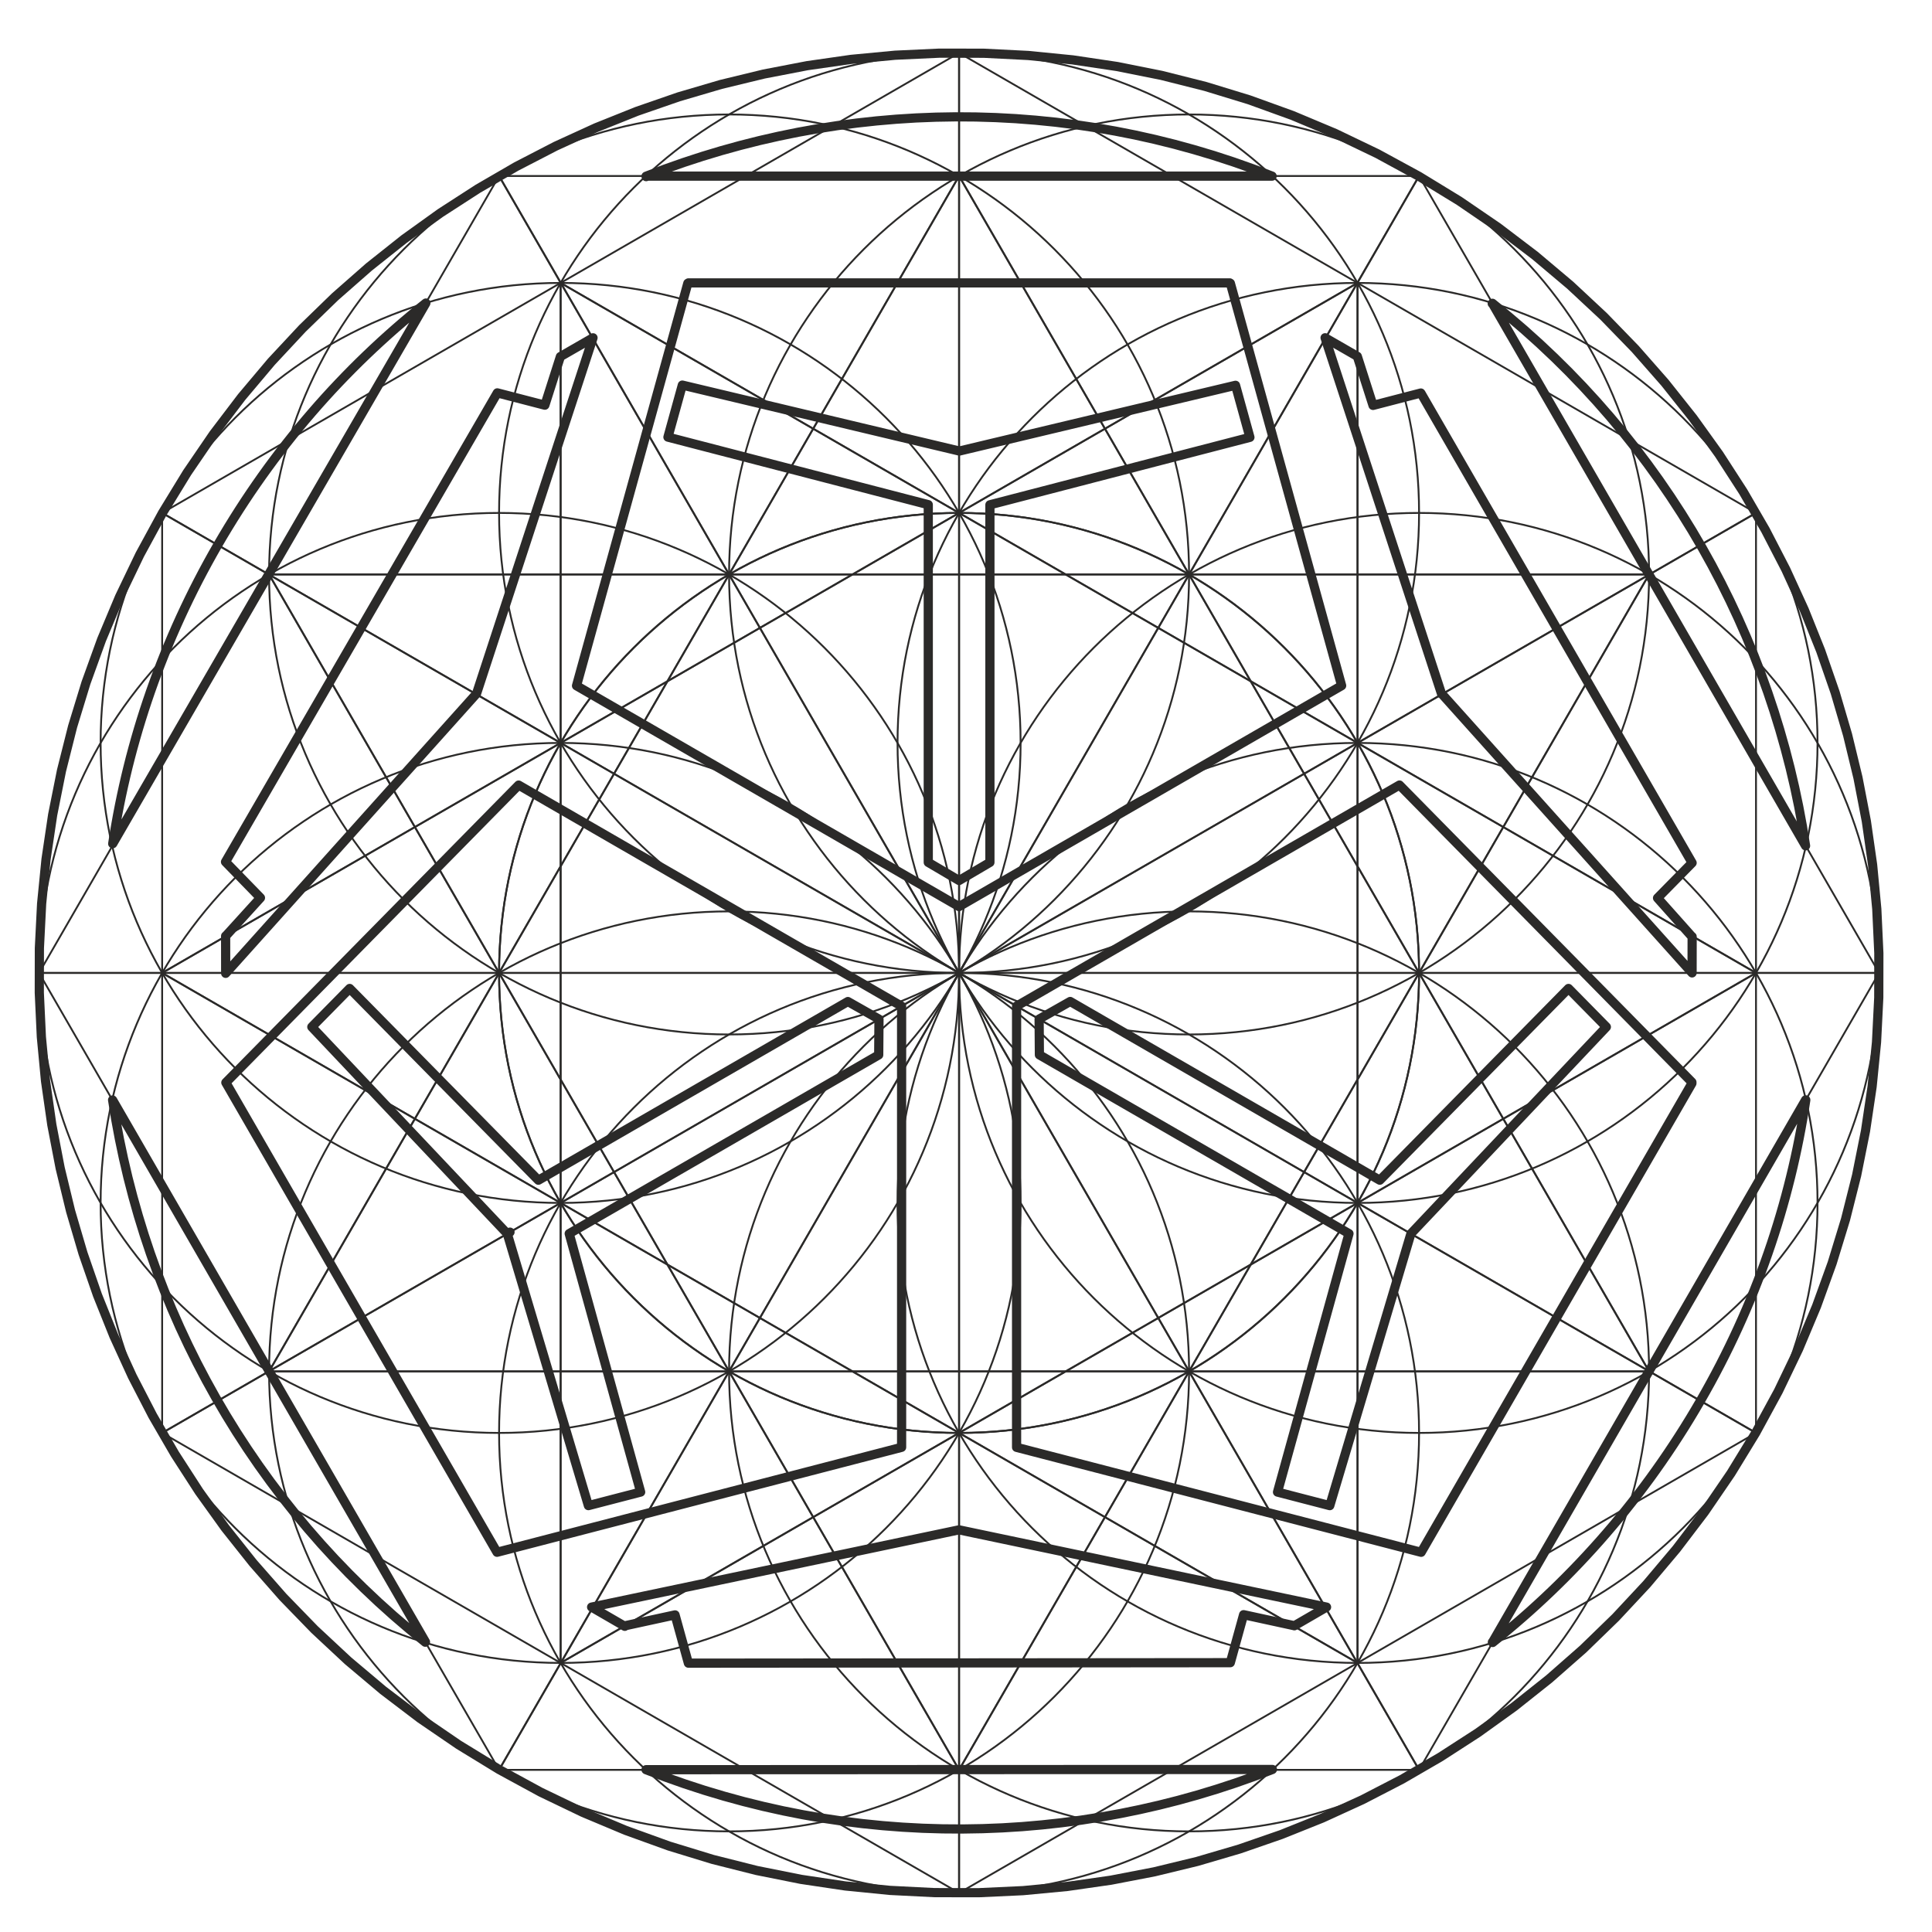 <?xml version="1.0" encoding="UTF-8"?> <!-- Creator: CorelDRAW --> <svg xmlns="http://www.w3.org/2000/svg" xmlns:xlink="http://www.w3.org/1999/xlink" xmlns:xodm="http://www.corel.com/coreldraw/odm/2003" xml:space="preserve" width="21mm" height="21mm" style="shape-rendering:geometricPrecision; text-rendering:geometricPrecision; image-rendering:optimizeQuality; fill-rule:evenodd; clip-rule:evenodd" viewBox="0 0 2100 2100"> <defs> <style type="text/css"> <![CDATA[ .str0 {stroke:#2B2A29;stroke-width:2;stroke-linecap:round;stroke-linejoin:round;stroke-miterlimit:22.926} .fil0 {fill:none} .fil1 {fill:#2B2A29;fill-rule:nonzero} ]]> </style> </defs> <g id="Слой_x0020_1">  <g id="_2054171409392"> <g> <g> <g> <g> <path class="fil0 str0" d="M1542.47 1557.53c0,276.14 -223.86,500 -500,500 -276.14,0 -500,-223.86 -500,-500 0,-276.14 223.86,-500 500,-500 276.14,0 500,223.86 500,500z"></path> </g> <g> <path class="fil0 str0" d="M1042.47 557.53c276.14,0 500,223.86 500,500 0,276.14 -223.86,500 -500,500 -276.14,0 -500,-223.86 -500,-500 0,-276.14 223.86,-500 500,-500z"></path> </g> <g> <path class="fil0 str0" d="M1975.58 1307.53c0,276.14 -223.86,500 -500,500 -276.14,0 -500,-223.86 -500,-500 0,-276.14 223.86,-500 500,-500 276.14,0 500,223.86 500,500z"></path> </g> <g> <path class="fil0 str0" d="M1975.58 807.53c0,276.14 -223.86,500 -500,500 -276.14,0 -500,-223.86 -500,-500 0,-276.14 223.86,-500 500,-500 276.14,0 500,223.86 500,500z"></path> </g> <g> <path class="fil0 str0" d="M1542.47 557.53c0,276.14 -223.86,500 -500,500 -276.14,0 -500,-223.86 -500,-500 0,-276.14 223.86,-500 500,-500 276.14,0 500,223.86 500,500z"></path> </g> <g> <path class="fil0 str0" d="M1109.36 1307.53c0,276.14 -223.86,500 -500,500 -276.14,0 -500,-223.86 -500,-500 0,-276.14 223.86,-500 500,-500 276.14,0 500,223.86 500,500z"></path> </g> <g> <path class="fil0 str0" d="M1109.36 807.53c0,276.14 -223.86,500 -500,500 -276.14,0 -500,-223.86 -500,-500 0,-276.14 223.86,-500 500,-500 276.14,0 500,223.86 500,500z"></path> </g> </g> <g> <g> <g> <polygon class="fil0 str0" points="1042.47,1557.53 609.36,1307.53 1042.47,1057.53 "></polygon> </g> <g> <polygon class="fil0 str0" points="1042.47,1057.53 609.36,807.53 1042.47,557.53 "></polygon> </g> <g> <polygon class="fil0 str0" points="1042.47,2057.53 609.36,1807.53 1042.47,1557.53 "></polygon> </g> <g> <polygon class="fil0 str0" points="1042.47,557.53 609.36,307.53 1042.47,57.53 "></polygon> </g> <g> <polygon class="fil0 str0" points="609.36,1307.53 1042.47,1057.53 609.36,807.53 "></polygon> </g> <g> <polygon class="fil0 str0" points="609.36,807.53 1042.47,557.53 609.36,307.53 "></polygon> </g> <g> <polygon class="fil0 str0" points="609.36,1807.53 1042.47,1557.53 609.36,1307.53 "></polygon> </g> </g> <g> <g> <polygon class="fil0 str0" points="1042.47,1557.53 1475.58,1307.53 1042.47,1057.53 "></polygon> </g> <g> <polygon class="fil0 str0" points="1042.47,1057.53 1475.58,807.53 1042.47,557.53 "></polygon> </g> <g> <polygon class="fil0 str0" points="1042.47,2057.53 1475.58,1807.53 1042.47,1557.53 "></polygon> </g> <g> <polygon class="fil0 str0" points="1042.47,557.53 1475.58,307.53 1042.47,57.53 "></polygon> </g> <g> <polygon class="fil0 str0" points="1475.58,1307.53 1042.47,1057.53 1475.58,807.53 "></polygon> </g> <g> <polygon class="fil0 str0" points="1475.58,807.53 1042.47,557.53 1475.58,307.53 "></polygon> </g> <g> <polygon class="fil0 str0" points="1475.58,1807.53 1042.47,1557.53 1475.58,1307.53 "></polygon> </g> </g> <g> <g> <polygon class="fil0 str0" points="1475.58,1307.53 1908.69,1057.53 1475.58,807.53 "></polygon> </g> <g> <polygon class="fil0 str0" points="1475.58,807.53 1908.69,557.53 1475.58,307.53 "></polygon> </g> <g> <polygon class="fil0 str0" points="1475.58,1807.53 1908.69,1557.53 1475.58,1307.53 "></polygon> </g> <g> <polygon class="fil0 str0" points="1908.69,1057.53 1475.58,807.53 1908.69,557.53 "></polygon> </g> <g> <polygon class="fil0 str0" points="1908.69,1557.53 1475.58,1307.53 1908.69,1057.53 "></polygon> </g> </g> <g> <g> <polygon class="fil0 str0" points="609.36,1307.53 176.25,1057.53 609.36,807.53 "></polygon> </g> <g> <polygon class="fil0 str0" points="609.36,807.53 176.25,557.53 609.36,307.53 "></polygon> </g> <g> <polygon class="fil0 str0" points="609.36,1807.53 176.25,1557.53 609.36,1307.53 "></polygon> </g> <g> <polygon class="fil0 str0" points="176.25,1057.53 609.36,807.53 176.25,557.53 "></polygon> </g> <g> <polygon class="fil0 str0" points="176.25,1557.53 609.36,1307.53 176.25,1057.53 "></polygon> </g> </g> </g> </g> <g> <g> <g> <path class="fil0 str0" d="M542.47 1557.53c-276.14,0 -500,-223.86 -500,-500 0,-276.14 223.86,-500 500,-500 276.14,0 500,223.86 500,500 0,276.14 -223.86,500 -500,500z"></path> </g> <g> <path class="fil0 str0" d="M1542.47 1057.53c0,276.14 -223.86,500 -500,500 -276.14,0 -500,-223.86 -500,-500 0,-276.14 223.86,-500 500,-500 276.14,0 500,223.86 500,500z"></path> </g> <g> <path class="fil0 str0" d="M792.47 1990.64c-276.14,0 -500,-223.86 -500,-500 0,-276.14 223.86,-500 500,-500 276.14,0 500,223.86 500,500 0,276.14 -223.86,500 -500,500z"></path> </g> <g> <path class="fil0 str0" d="M1292.47 1990.64c-276.14,0 -500,-223.86 -500,-500 0,-276.14 223.86,-500 500,-500 276.14,0 500,223.86 500,500 0,276.14 -223.86,500 -500,500z"></path> </g> <g> <path class="fil0 str0" d="M1542.47 1557.53c-276.14,0 -500,-223.86 -500,-500 0,-276.14 223.86,-500 500,-500 276.14,0 500,223.86 500,500 0,276.14 -223.86,500 -500,500z"></path> </g> <g> <path class="fil0 str0" d="M792.47 1124.42c-276.14,0 -500,-223.86 -500,-500 0,-276.14 223.86,-500 500,-500 276.14,0 500,223.86 500,500 0,276.14 -223.86,500 -500,500z"></path> </g> <g> <path class="fil0 str0" d="M1292.47 1124.42c-276.14,0 -500,-223.86 -500,-500 0,-276.14 223.86,-500 500,-500 276.14,0 500,223.86 500,500 0,276.14 -223.86,500 -500,500z"></path> </g> </g> <g> <g> <g> <polygon class="fil0 str0" points="542.47,1057.53 792.47,624.42 1042.47,1057.53 "></polygon> </g> <g> <polygon class="fil0 str0" points="1042.47,1057.53 1292.47,624.42 1542.47,1057.53 "></polygon> </g> <g> <polygon class="fil0 str0" points="42.47,1057.53 292.47,624.42 542.47,1057.53 "></polygon> </g> <g> <polygon class="fil0 str0" points="1542.47,1057.53 1792.47,624.42 2042.47,1057.53 "></polygon> </g> <g> <polygon class="fil0 str0" points="792.47,624.42 1042.47,1057.53 1292.47,624.42 "></polygon> </g> <g> <polygon class="fil0 str0" points="1292.47,624.42 1542.47,1057.53 1792.47,624.42 "></polygon> </g> <g> <polygon class="fil0 str0" points="292.47,624.42 542.47,1057.53 792.47,624.42 "></polygon> </g> </g> <g> <g> <polygon class="fil0 str0" points="542.47,1057.53 792.47,1490.64 1042.47,1057.53 "></polygon> </g> <g> <polygon class="fil0 str0" points="1042.47,1057.53 1292.47,1490.64 1542.47,1057.53 "></polygon> </g> <g> <polygon class="fil0 str0" points="42.47,1057.53 292.47,1490.64 542.47,1057.53 "></polygon> </g> <g> <polygon class="fil0 str0" points="1542.47,1057.53 1792.47,1490.64 2042.47,1057.53 "></polygon> </g> <g> <polygon class="fil0 str0" points="792.47,1490.64 1042.47,1057.53 1292.47,1490.64 "></polygon> </g> <g> <polygon class="fil0 str0" points="1292.47,1490.64 1542.47,1057.53 1792.47,1490.64 "></polygon> </g> <g> <polygon class="fil0 str0" points="292.47,1490.64 542.47,1057.53 792.47,1490.64 "></polygon> </g> </g> <g> <g> <polygon class="fil0 str0" points="792.47,1490.64 1042.47,1923.75 1292.47,1490.64 "></polygon> </g> <g> <polygon class="fil0 str0" points="1292.47,1490.64 1542.47,1923.75 1792.47,1490.64 "></polygon> </g> <g> <polygon class="fil0 str0" points="292.47,1490.64 542.47,1923.75 792.47,1490.64 "></polygon> </g> <g> <polygon class="fil0 str0" points="1042.47,1923.75 1292.47,1490.64 1542.47,1923.75 "></polygon> </g> <g> <polygon class="fil0 str0" points="542.47,1923.75 792.47,1490.64 1042.47,1923.75 "></polygon> </g> </g> <g> <g> <polygon class="fil0 str0" points="792.47,624.42 1042.47,191.31 1292.47,624.42 "></polygon> </g> <g> <polygon class="fil0 str0" points="1292.47,624.42 1542.47,191.31 1792.47,624.42 "></polygon> </g> <g> <polygon class="fil0 str0" points="292.47,624.42 542.47,191.31 792.47,624.42 "></polygon> </g> <g> <polygon class="fil0 str0" points="1042.47,191.31 1292.47,624.42 1542.47,191.31 "></polygon> </g> <g> <polygon class="fil0 str0" points="542.47,191.31 792.47,624.42 1042.47,191.31 "></polygon> </g> </g> </g> </g> </g> <g> <path class="fil1" d="M540.05 1927.74l5 -8.66 0 0 44.99 24.48 45.67 21.93 46.29 19.42 46.79 16.92 47.24 14.44 47.58 11.99 47.86 9.57 48.03 7.17 48.12 4.77 48.13 2.42 48.06 0.09 47.89 -2.23 47.65 -4.52 47.31 -6.78 46.9 -9.04 46.4 -11.24 45.8 -13.45 45.12 -15.63 44.37 -17.79 43.52 -19.91 42.6 -22.02 41.57 -24.09 40.47 -26.16 39.29 -28.21 38.01 -30.22 36.66 -32.2 35.21 -34.18 33.69 -36.13 32.07 -38.05 30.37 -39.95 28.59 -41.84 26.72 -43.69 8.66 5 -26.98 44.13 -28.87 42.24 -30.69 40.35 -32.39 38.45 -34.03 36.49 -35.57 34.52 -37.02 32.54 -38.41 30.52 -39.67 28.49 -40.89 26.42 -41.99 24.35 -43.02 22.24 -43.96 20.11 -44.81 17.95 -45.58 15.79 -46.26 13.59 -46.86 11.36 -47.36 9.12 -47.79 6.86 -48.13 4.56 -48.37 2.25 -48.54 -0.09 -48.61 -2.44 -48.62 -4.83 -48.51 -7.23 -48.34 -9.67 -48.06 -12.11 -47.72 -14.6 -47.27 -17.08 -46.75 -19.62 -46.13 -22.15 -45.43 -24.72 0 0zm0 0c-2.39,-1.38 -3.21,-4.44 -1.83,-6.83 1.38,-2.39 4.44,-3.21 6.83,-1.83l-5 8.66zm-367.79 -1372.63l8.66 5 0 0 -24.48 44.99 -21.93 45.67 -19.42 46.29 -16.92 46.79 -14.44 47.24 -11.99 47.58 -9.57 47.86 -7.17 48.03 -4.77 48.12 -2.42 48.13 -0.09 48.06 2.23 47.89 4.52 47.65 6.78 47.31 9.04 46.9 11.24 46.4 13.45 45.8 15.63 45.12 17.79 44.37 19.91 43.52 22.02 42.6 24.09 41.57 26.16 40.47 28.21 39.29 30.22 38.01 32.2 36.66 34.18 35.21 36.13 33.69 38.05 32.07 39.95 30.37 41.84 28.59 43.69 26.72 -5 8.66 -44.13 -26.98 -42.24 -28.87 -40.35 -30.69 -38.45 -32.39 -36.49 -34.03 -34.52 -35.57 -32.54 -37.02 -30.52 -38.41 -28.49 -39.67 -26.42 -40.89 -24.35 -41.99 -22.24 -43.02 -20.11 -43.96 -17.95 -44.81 -15.79 -45.58 -13.59 -46.26 -11.36 -46.86 -9.12 -47.36 -6.86 -47.79 -4.56 -48.13 -2.25 -48.37 0.09 -48.54 2.44 -48.61 4.83 -48.62 7.23 -48.51 9.67 -48.34 12.11 -48.06 14.6 -47.72 17.08 -47.27 19.62 -46.75 22.15 -46.13 24.72 -45.43 0 0zm0 0c1.38,-2.39 4.44,-3.21 6.83,-1.83 2.39,1.38 3.21,4.44 1.83,6.83l-8.66 -5zm1372.63 -367.79l-5 8.66 0 0 -44.99 -24.48 -45.67 -21.93 -46.29 -19.42 -46.79 -16.92 -47.24 -14.44 -47.58 -11.99 -47.86 -9.57 -48.03 -7.17 -48.12 -4.77 -48.13 -2.42 -48.06 -0.09 -47.89 2.23 -47.65 4.52 -47.31 6.78 -46.9 9.04 -46.4 11.24 -45.8 13.45 -45.12 15.63 -44.37 17.79 -43.52 19.91 -42.6 22.02 -41.57 24.09 -40.47 26.16 -39.29 28.21 -38.01 30.22 -36.66 32.2 -35.21 34.18 -33.69 36.13 -32.07 38.05 -30.37 39.95 -28.59 41.84 -26.72 43.69 -8.66 -5 26.98 -44.13 28.87 -42.24 30.69 -40.35 32.39 -38.45 34.03 -36.49 35.57 -34.52 37.02 -32.54 38.41 -30.52 39.67 -28.49 40.89 -26.42 41.99 -24.35 43.02 -22.24 43.96 -20.11 44.81 -17.95 45.58 -15.79 46.26 -13.59 46.86 -11.36 47.36 -9.12 47.79 -6.86 48.13 -4.56 48.37 -2.25 48.54 0.09 48.61 2.44 48.62 4.83 48.51 7.23 48.34 9.67 48.06 12.11 47.72 14.6 47.27 17.08 46.75 19.62 46.13 22.15 45.43 24.72 0 0zm0 0c2.39,1.38 3.21,4.44 1.83,6.83 -1.38,2.39 -4.44,3.21 -6.83,1.83l5 -8.66zm367.79 1372.63l-8.66 -5 0 0 24.48 -44.99 21.93 -45.67 19.42 -46.29 16.92 -46.79 14.44 -47.24 11.99 -47.58 9.57 -47.86 7.17 -48.03 4.77 -48.12 2.42 -48.13 0.09 -48.06 -2.23 -47.89 -4.52 -47.65 -6.78 -47.31 -9.04 -46.9 -11.24 -46.4 -13.45 -45.8 -15.63 -45.12 -17.79 -44.37 -19.91 -43.52 -22.02 -42.6 -24.09 -41.57 -26.16 -40.47 -28.21 -39.29 -30.22 -38.01 -32.2 -36.66 -34.18 -35.21 -36.13 -33.69 -38.05 -32.07 -39.95 -30.37 -41.84 -28.59 -43.69 -26.72 5 -8.66 44.13 26.98 42.24 28.87 40.35 30.69 38.45 32.39 36.49 34.03 34.52 35.57 32.54 37.02 30.52 38.41 28.49 39.67 26.42 40.89 24.35 41.99 22.24 43.02 20.11 43.96 17.95 44.81 15.79 45.58 13.59 46.26 11.36 46.86 9.12 47.36 6.86 47.79 4.56 48.13 2.25 48.37 -0.09 48.54 -2.44 48.61 -4.83 48.62 -7.23 48.51 -9.67 48.34 -12.11 48.06 -14.6 47.72 -17.08 47.27 -19.62 46.75 -22.15 46.13 -24.72 45.43 0 0zm0 0c-1.38,2.39 -4.44,3.21 -6.83,1.83 -2.39,-1.38 -3.21,-4.44 -1.83,-6.83l8.66 5zm51.18 -369.28l0.16 0.04 -2.42 9.7 -0.16 -0.04 -3.15 -7.3 5.57 -2.4zm-2.42 9.7c-2.67,-0.66 -4.3,-3.39 -3.64,-6.06 0.66,-2.67 3.39,-4.3 6.06,-3.64l-2.42 9.7zm-3.47 -6.73l0.32 -0.57 8.72 4.9 -0.32 0.57 -0.03 0.05 -8.69 -4.95zm8.72 4.9c-1.35,2.4 -4.41,3.26 -6.81,1.91 -2.4,-1.35 -3.26,-4.41 -1.91,-6.81l8.72 4.9zm-348.6 583.78l339.91 -588.73 8.66 5 -339.91 588.73 -1.85 1.84 -6.81 -6.84zm8.66 5c-1.38,2.39 -4.44,3.21 -6.83,1.83 -2.39,-1.38 -3.21,-4.44 -1.83,-6.83l8.66 5zm-7.09 -6.68l0.28 -0.16 4.96 8.68 -0.28 0.16 -6.02 -0.8 1.06 -7.88zm4.96 8.68c-2.39,1.36 -5.46,0.53 -6.82,-1.86 -1.36,-2.39 -0.53,-5.46 1.86,-6.82l4.96 8.68zm-5.68 -0.46l-0.34 -0.34 7.08 -7.08 0.34 0.34 -0.43 7.45 -6.65 -0.37zm7.08 -7.08c1.95,1.95 1.95,5.13 0,7.08 -1.95,1.95 -5.13,1.95 -7.08,0l7.08 -7.08zm217.89 -261.54l8.66 5 0 0 -5.71 9.75 -5.81 9.67 -5.9 9.56 -6.01 9.47 -6.1 9.38 -6.2 9.28 -6.29 9.19 -6.38 9.09 -6.48 9 -6.58 8.88 -6.65 8.81 -6.75 8.7 -6.83 8.6 -6.93 8.51 -7.01 8.41 -7.1 8.31 -7.17 8.21 -7.26 8.12 -7.35 8.01 -7.42 7.91 -7.51 7.81 -7.58 7.73 -7.67 7.61 -7.74 7.52 -7.81 7.41 -7.88 7.31 -7.97 7.22 -8.04 7.1 -8.1 7.01 -8.19 6.91 -8.24 6.8 -8.32 6.7 -6.22 -7.82 8.22 -6.64 8.16 -6.72 8.09 -6.83 8.02 -6.93 7.96 -7.04 7.87 -7.14 7.8 -7.23 7.73 -7.33 7.66 -7.44 7.57 -7.53 7.5 -7.63 7.43 -7.73 7.34 -7.83 7.27 -7.93 7.18 -8.02 7.11 -8.13 7.02 -8.21 6.93 -8.33 6.85 -8.41 6.77 -8.52 6.67 -8.6 6.59 -8.71 6.5 -8.8 6.4 -8.9 6.32 -8.99 6.23 -9.09 6.12 -9.18 6.04 -9.28 5.95 -9.37 5.84 -9.46 5.75 -9.57 5.65 -9.65 0 0zm0 0c1.38,-2.39 4.44,-3.21 6.83,-1.83 2.39,1.38 3.21,4.44 1.83,6.83l-8.66 -5zm117.69 -319.83l2.42 -9.7 3.74 5.59 -1.64 10.57 -1.77 10.55 -1.89 10.55 -2.01 10.54 -2.15 10.52 -2.26 10.52 -2.38 10.5 -2.51 10.49 -2.65 10.46 -2.75 10.46 -2.9 10.43 -3.01 10.43 -3.14 10.4 -3.28 10.37 -3.39 10.36 -3.53 10.34 -3.65 10.31 -3.78 10.28 -3.91 10.27 -4.03 10.23 -4.16 10.21 -4.3 10.18 -4.42 10.14 -4.55 10.13 -4.69 10.08 -4.81 10.06 -4.95 10.01 -5.07 9.98 -5.2 9.95 -5.34 9.92 -5.47 9.87 -5.6 9.83 -8.66 -5 5.54 -9.73 5.41 -9.77 5.28 -9.8 5.16 -9.85 5.01 -9.88 4.89 -9.91 4.77 -9.94 4.63 -9.98 4.51 -10.01 4.36 -10.04 4.26 -10.08 4.12 -10.09 3.99 -10.13 3.87 -10.15 3.74 -10.18 3.61 -10.19 3.49 -10.22 3.35 -10.26 3.24 -10.27 3.1 -10.28 2.99 -10.31 2.86 -10.33 2.73 -10.34 2.61 -10.36 2.49 -10.37 2.36 -10.38 2.24 -10.4 2.11 -10.42 1.99 -10.42 1.87 -10.43 1.75 -10.45 1.62 -10.45 3.74 5.59zm-3.74 -5.59c0.4,-2.73 2.96,-4.61 5.69,-4.21 2.73,0.4 4.61,2.96 4.21,5.69l-9.9 -1.48zm-1499.53 587.08l0.23 -0.29 7.84 6.22 -0.23 0.29 -7.03 0.8 -0.81 -7.02zm7.84 6.22c-1.71,2.16 -4.87,2.52 -7.03,0.81 -2.16,-1.71 -2.52,-4.87 -0.81,-7.03l7.84 6.22zm-339.46 -594.98l-8.66 5 9.27 -3.25 3.44 21.14 3.91 21.04 4.41 20.94 4.87 20.82 5.37 20.71 5.83 20.58 6.29 20.44 6.77 20.3 7.25 20.14 7.69 19.98 8.17 19.81 8.62 19.63 9.08 19.42 9.54 19.24 10 19.02 10.43 18.81 10.89 18.58 11.34 18.35 11.78 18.1 12.21 17.86 12.66 17.59 13.09 17.32 13.53 17.04 13.96 16.75 14.39 16.46 14.81 16.16 15.24 15.83 15.66 15.51 16.08 15.18 16.5 14.84 16.91 14.48 17.32 14.14 -6.22 7.82 -17.52 -14.28 -17.09 -14.64 -16.68 -15 -16.26 -15.36 -15.82 -15.67 -15.4 -16.01 -14.99 -16.32 -14.53 -16.64 -14.12 -16.93 -13.67 -17.24 -13.23 -17.5 -12.8 -17.79 -12.35 -18.04 -11.9 -18.3 -11.46 -18.55 -11.01 -18.78 -10.55 -19.01 -10.1 -19.24 -9.64 -19.44 -9.18 -19.64 -8.72 -19.83 -8.25 -20.03 -7.79 -20.18 -7.31 -20.36 -6.85 -20.52 -6.37 -20.66 -5.89 -20.8 -5.41 -20.93 -4.93 -21.06 -4.45 -21.16 -3.97 -21.26 -3.46 -21.36 9.27 -3.25zm-9.27 3.25c-0.41,-2.72 1.47,-5.28 4.19,-5.69 2.72,-0.41 5.28,1.47 5.69,4.19l-9.88 1.5zm340.71 590.83l-340.1 -589.08 8.66 -5 340.1 589.08 -0.41 5.61 -8.25 -0.61zm8.66 -5c1.38,2.39 0.56,5.45 -1.83,6.83 -2.39,1.38 -5.45,0.56 -6.83,-1.83l8.66 -5zm-7.44 -1449.28l-0.01 -0.01 7.08 -7.08 0.01 0.01 -1.06 7.88 -6.02 -0.8zm7.08 -7.08c1.95,1.95 1.95,5.13 0,7.08 -1.95,1.95 -5.13,1.95 -7.08,0l7.08 -7.08zm-6.09 -0.76l0.07 -0.04 4.96 8.68 -0.07 0.04 -5.68 -8.18 0.72 -0.5zm4.96 8.68c-2.39,1.36 -5.46,0.53 -6.82,-1.86 -1.36,-2.39 -0.53,-5.46 1.86,-6.82l4.96 8.68zm0.78 -0.55l-0.06 0.05 -6.4 -7.68 0.06 -0.05 6.74 0.3 -0.34 7.38zm-6.4 -7.68c2.12,-1.76 5.28,-1.48 7.04,0.64 1.76,2.12 1.48,5.28 -0.64,7.04l-6.4 -7.68zm214.6 1443.55l-0.14 -0.49 9.62 -2.74 0.14 0.49 0.19 1.37 -9.81 1.37zm9.62 -2.74c0.75,2.65 -0.79,5.43 -3.44,6.18 -2.65,0.75 -5.43,-0.79 -6.18,-3.44l9.62 -2.74zm-9.81 1.38l0 -0.01 10 0 0 0.01 -7.51 4.33 -2.49 -4.33zm10 0c0,2.76 -2.24,5 -5,5 -2.76,0 -5,-2.24 -5,-5l10 0zm-38.55 -25.22l36.06 20.89 -5.02 8.66 -36.06 -20.89 1.48 -9.22 3.54 0.56zm-5.02 8.66c-2.39,-1.38 -3.2,-4.45 -1.82,-6.84 1.38,-2.39 4.45,-3.2 6.84,-1.82l-5.02 8.66zm315.87 -65.11l-312.33 65.67 -2.06 -9.78 312.33 -65.67 0 0 2.06 9.78zm-2.06 -9.78c2.7,-0.56 5.36,1.16 5.92,3.86 0.56,2.7 -1.16,5.36 -3.86,5.92l-2.06 -9.78zm1.03 4.89l0 0 0 0 0 0 -1.03 -4.89 1.03 4.89zm-1.03 -4.89c2.7,-0.56 5.36,1.16 5.92,3.86 0.56,2.7 -1.16,5.36 -3.86,5.92l-2.06 -9.78zm89.12 -8.52l-87.06 18.3 -2.06 -9.78 87.06 -18.3 2.4 0.08 -0.34 9.7zm-2.06 -9.78c2.7,-0.56 5.36,1.16 5.92,3.86 0.56,2.7 -1.16,5.36 -3.86,5.92l-2.06 -9.78zm-0.27 9.72l-0.07 -0.02 2.74 -9.62 0.07 0.02 -2.4 9.7 -0.34 -0.08zm2.74 -9.62c2.65,0.75 4.19,3.53 3.44,6.18 -0.75,2.65 -3.53,4.19 -6.18,3.44l2.74 -9.62zm-1.37 4.81l0 0 0 0 0 0 1.03 -4.89 -1.03 4.89zm1.37 -4.81c2.65,0.75 4.19,3.53 3.44,6.18 -0.75,2.65 -3.53,4.19 -6.18,3.44l2.74 -9.62zm101.6 31.56l-104 -21.86 2.06 -9.78 104 21.86 0 0 -2.06 9.78zm2.06 -9.78c2.7,0.56 4.42,3.22 3.86,5.92 -0.56,2.7 -3.22,4.42 -5.92,3.86l2.06 -9.78zm8.31 11.96l-10.37 -2.18 2.06 -9.78 10.37 2.18 0 0 -2.06 9.78zm2.06 -9.78c2.7,0.56 4.42,3.22 3.86,5.92 -0.56,2.7 -3.22,4.42 -5.92,3.86l2.06 -9.78zm282.98 69.71l-285.04 -59.93 2.06 -9.78 285.04 59.93 1.48 9.22 -3.54 0.56zm2.06 -9.78c2.7,0.56 4.42,3.22 3.86,5.92 -0.56,2.7 -3.22,4.42 -5.92,3.86l2.06 -9.78zm-38.57 20.86l35.03 -20.3 5.02 8.66 -35.03 20.3 -4.27 0.35 -0.75 -9.01zm5.02 8.66c-2.39,1.38 -5.46,0.57 -6.84,-1.82 -1.38,-2.39 -0.57,-5.46 1.82,-6.84l5.02 8.66zm-1.15 -9.16l0.4 0.15 -3.52 9.36 -0.4 -0.15 2.82 -9.57 0.7 0.21zm-3.52 9.36c-2.58,-0.97 -3.89,-3.86 -2.92,-6.44 0.97,-2.58 3.86,-3.89 6.44,-2.92l-3.52 9.36zm-51.94 -21.48l54.76 11.91 -2.12 9.78 -54.76 -11.91 -3.76 -6.22 5.88 -3.56zm-2.12 9.78c-2.7,-0.58 -4.41,-3.25 -3.83,-5.95 0.58,-2.7 3.25,-4.41 5.95,-3.83l-2.12 9.78zm-18.19 45.94l14.43 -52.16 9.64 2.66 -14.43 52.16 -4.82 3.67 -4.82 -6.33zm9.64 2.66c-0.73,2.66 -3.49,4.22 -6.15,3.49 -2.66,-0.73 -4.22,-3.49 -3.49,-6.15l9.64 2.66zm-593.88 -5.81l589.06 -0.52 0 10 -589.06 0.52 -4.82 -3.67 4.82 -6.33zm0 10c-2.76,0 -5,-2.24 -5,-5 0,-2.76 2.24,-5 5,-5l0 10zm-9.68 -58.79l14.5 52.46 -9.64 2.66 -14.5 -52.46 3.76 -6.22 5.88 3.56zm-9.64 2.66c-0.73,-2.66 0.83,-5.42 3.49,-6.15 2.66,-0.73 5.42,0.83 6.15,3.49l-9.64 2.66zm-51.01 5.69l54.77 -11.91 2.12 9.78 -54.77 11.91 -5.87 -3.52 3.75 -6.26zm2.12 9.78c-2.7,0.58 -5.37,-1.13 -5.95,-3.83 -0.58,-2.7 1.13,-5.37 3.83,-5.95l2.12 9.78zm1155.2 -750.83l-37.3 -41.88 7.46 -6.66 37.3 41.88 -5.22 8.1 -2.24 -1.44zm7.46 -6.66c1.83,2.06 1.66,5.23 -0.4,7.06 -2.06,1.83 -5.23,1.66 -7.06,-0.4l7.46 -6.66zm-4.9 8.2l-0.32 -0.1 2.98 -9.54 0.32 0.1 3.51 4.78 -6.49 4.76zm2.98 -9.54c2.63,0.82 4.1,3.63 3.28,6.26 -0.82,2.63 -3.63,4.1 -6.26,3.28l2.98 -9.54zm-6.56 44.2l0.07 -39.44 10 0.02 -0.07 39.44 -8.72 3.33 -1.28 -3.35zm10 0.02c0,2.76 -2.25,4.99 -5.01,4.99 -2.76,0 -4.99,-2.25 -4.99,-5.01l10 0.02zm-273.33 -306.68l272.05 303.33 -7.44 6.68 -272.05 -303.33 1.12 -7.61 6.32 0.93zm-7.44 6.68c-1.84,-2.05 -1.67,-5.22 0.38,-7.06 2.05,-1.84 5.22,-1.67 7.06,0.38l-7.44 6.68zm0.89 -7.47l0.23 -0.14 5.2 8.54 -0.23 0.14 -7.35 -2.72 2.15 -5.82zm5.2 8.54c-2.35,1.43 -5.44,0.68 -6.87,-1.67 -1.43,-2.35 -0.68,-5.44 1.67,-6.87l5.2 8.54zm-124.48 -393l126.63 387.18 -9.5 3.1 -126.63 -387.18 7.24 -5.88 2.26 2.78zm-9.5 3.1c-0.85,-2.62 0.58,-5.45 3.2,-6.3 2.62,-0.85 5.45,0.58 6.3,3.2l-9.5 3.1zm37.28 22.93l-35.02 -20.15 4.98 -8.66 35.02 20.15 2.27 2.81 -7.25 5.85zm4.98 -8.66c2.39,1.37 3.21,4.43 1.84,6.82 -1.37,2.39 -4.43,3.21 -6.82,1.84l4.98 -8.66zm-2.49 4.33l0 0 0 0 0 0 4.76 -1.52 -4.76 1.52zm2.49 -4.33c2.39,1.37 3.21,4.43 1.84,6.82 -1.37,2.39 -4.43,3.21 -6.82,1.84l4.98 -8.66zm9.83 59.23l-17.08 -53.38 9.52 -3.04 17.08 53.38 -3.51 6.36 -6.01 -3.32zm9.52 -3.04c0.83,2.62 -0.62,5.45 -3.24,6.28 -2.62,0.83 -5.45,-0.62 -6.28,-3.24l9.52 -3.04zm48.44 -7.11l-51.95 13.47 -2.5 -9.68 51.95 -13.47 5.42 2.08 -2.92 7.6zm-2.5 -9.68c2.67,-0.69 5.4,0.92 6.09,3.59 0.69,2.67 -0.92,5.4 -3.59,6.09l-2.5 -9.68zm-2.55 8.16l-0.37 -0.56 8.34 -5.52 0.37 0.56 0.16 0.26 -8.5 5.26zm8.34 -5.52c1.52,2.3 0.89,5.41 -1.41,6.93 -2.3,1.52 -5.41,0.89 -6.93,-1.41l8.34 -5.52zm286.03 515.4l-294.53 -510.14 8.66 -5 294.53 510.14 -0.77 6.01 -7.89 -1.01zm8.66 -5c1.38,2.39 0.56,5.45 -1.83,6.83 -2.39,1.38 -5.45,0.56 -6.83,-1.83l8.66 -5zm-45.48 37.18l37.59 -38.19 7.12 7.02 -37.59 38.19 -7.29 -0.18 0.17 -6.84zm7.12 7.02c-1.93,1.96 -5.11,1.98 -7.07,0.05 -1.96,-1.93 -1.98,-5.11 -0.05,-7.07l7.12 7.02zm-1525.69 -0.2l-38 -39.08 7.16 -6.98 38 39.08 0.12 6.85 -7.28 0.13zm7.16 -6.98c1.92,1.97 1.88,5.15 -0.09,7.07 -1.97,1.92 -5.15,1.88 -7.07,-0.09l7.16 -6.98zm-44.74 41.35l37.46 -41.22 7.4 6.72 -37.46 41.22 -1 0.85 -6.4 -7.57zm7.4 6.72c-1.85,2.04 -5.02,2.19 -7.06,0.34 -2.04,-1.85 -2.19,-5.02 -0.34,-7.06l7.4 6.72zm-6.82 -7.3l0.42 -0.27 5.4 8.42 -0.42 0.27 -7.7 -4.2 2.3 -4.22zm5.4 8.42c-2.32,1.49 -5.42,0.81 -6.91,-1.51 -1.49,-2.32 -0.81,-5.42 1.51,-6.91l5.4 8.42zm-7.64 36.39l-0.06 -40.59 10 -0.02 0.06 40.59 -1.28 3.35 -8.72 -3.33zm10 -0.02c0,2.76 -2.23,5.01 -4.99,5.01 -2.76,0 -5.01,-2.23 -5.01,-4.99l10 -0.02zm271.22 -300.48l-272.5 303.83 -7.44 -6.68 272.5 -303.83 6.15 -1.03 1.29 7.71zm-7.44 -6.68c1.84,-2.05 5.01,-2.22 7.06,-0.38 2.05,1.84 2.22,5.01 0.38,7.06l-7.44 -6.68zm1.38 7.76l-0.09 -0.05 4.86 -8.74 0.09 0.05 2.32 5.93 -7.18 2.81zm4.86 -8.74c2.41,1.34 3.28,4.39 1.94,6.8 -1.34,2.41 -4.39,3.28 -6.8,1.94l4.86 -8.74zm129.02 -381.1l-126.7 387.03 -9.5 -3.12 126.7 -387.03 2.26 -2.77 7.24 5.89zm-9.5 -3.12c0.86,-2.62 3.69,-4.05 6.31,-3.19 2.62,0.86 4.05,3.69 3.19,6.31l-9.5 -3.12zm-33.22 17.65l35.48 -20.42 4.98 8.66 -35.48 20.42 -2.49 0.67 -2.49 -9.33zm4.98 8.66c-2.39,1.37 -5.45,0.55 -6.82,-1.84 -1.37,-2.39 -0.55,-5.45 1.84,-6.82l4.98 8.66zm-2.48 0.67l-0.01 0 0 -10 0.01 0 4.76 6.52 -4.76 3.48zm0 -10c2.76,0 5,2.24 5,5 0,2.76 -2.24,5 -5,5l0 -10zm-21.65 56.32l16.89 -52.84 9.52 3.04 -16.89 52.84 -6.02 3.32 -3.5 -6.36zm9.52 3.04c-0.83,2.62 -3.66,4.07 -6.28,3.24 -2.62,-0.83 -4.07,-3.66 -3.24,-6.28l9.52 3.04zm-55.17 -19.76l51.67 13.4 -2.52 9.68 -51.67 -13.4 -3.07 -7.35 5.59 -2.33zm-2.52 9.68c-2.67,-0.69 -4.27,-3.43 -3.58,-6.1 0.69,-2.67 3.43,-4.27 6.1,-3.58l-2.52 9.68zm-298.51 502.44l295.44 -509.79 8.66 5.02 -295.44 509.79 -7.91 0.98 -0.75 -6zm8.66 5.02c-1.38,2.39 -4.45,3.2 -6.84,1.82 -2.39,-1.38 -3.2,-4.45 -1.82,-6.84l8.66 5.02zm1370.45 -604.79l-0.46 -0.27 5.06 -8.62 0.46 0.27 1.8 1.81 -6.86 6.81zm5.06 -8.62c2.38,1.39 3.17,4.46 1.78,6.84 -1.39,2.38 -4.46,3.17 -6.84,1.78l5.06 -8.62zm333.28 595.94l-340.14 -589.13 8.66 -5 340.14 589.13 0.61 1.75 -9.27 3.25zm8.66 -5c1.38,2.39 0.56,5.45 -1.83,6.83 -2.39,1.38 -5.45,0.56 -6.83,-1.83l8.66 -5zm-340.79 -584.07l-7.78 -6.28 7 -0.77 17.53 14.28 17.13 14.65 16.7 15 16.27 15.35 15.86 15.69 15.42 16 15 16.34 14.57 16.64 14.13 16.94 13.69 17.24 13.25 17.52 12.82 17.79 12.37 18.05 11.92 18.31 11.47 18.56 11.02 18.79 10.57 19.03 10.11 19.25 9.65 19.45 9.2 19.65 8.73 19.85 8.26 20.04 7.81 20.2 7.31 20.37 6.86 20.54 6.37 20.67 5.91 20.82 5.42 20.95 4.94 21.07 4.45 21.18 3.97 21.28 3.47 21.37 -9.88 1.5 -3.45 -21.15 -3.91 -21.06 -4.41 -20.96 -4.88 -20.83 -5.38 -20.73 -5.83 -20.6 -6.31 -20.45 -6.78 -20.32 -7.25 -20.15 -7.71 -20 -8.18 -19.82 -8.63 -19.63 -9.1 -19.45 -9.55 -19.25 -10.01 -19.03 -10.45 -18.83 -10.9 -18.59 -11.35 -18.36 -11.8 -18.11 -12.23 -17.87 -12.68 -17.59 -13.11 -17.34 -13.55 -17.04 -13.97 -16.76 -14.41 -16.46 -14.84 -16.16 -15.26 -15.84 -15.68 -15.51 -16.11 -15.19 -16.52 -14.84 -16.93 -14.49 -17.35 -14.14 7 -0.77zm-7 0.77c-2.15,-1.71 -2.51,-4.87 -0.8,-7.02 1.71,-2.15 4.87,-2.51 7.02,-0.8l-6.22 7.82zm-1.03 -6.74l0.25 -0.31 7.78 6.28 -0.25 0.31 -6.42 1.17 -1.36 -7.45zm7.78 6.28c-1.73,2.14 -4.89,2.48 -7.03,0.75 -2.14,-1.73 -2.48,-4.89 -0.75,-7.03l7.78 6.28zm-293.63 -27.82l0.01 -0.02 8.94 4.48 -0.01 0.02 -6.97 2.09 -1.97 -6.57zm8.94 4.48c-1.23,2.46 -4.25,3.46 -6.71,2.23 -2.46,-1.23 -3.46,-4.25 -2.23,-6.71l8.94 4.48zm-6.33 2.46l-0.64 -0.37 5 -8.66 0.64 0.37 2.32 3 -7.32 5.66zm5 -8.66c2.39,1.38 3.21,4.44 1.83,6.83 -1.38,2.39 -4.44,3.21 -6.83,1.83l5 -8.66zm113.64 443.06l-120.96 -437.4 9.64 -2.66 120.96 437.4 -2.32 5.66 -7.32 -3zm9.64 -2.66c0.73,2.66 -0.83,5.42 -3.49,6.15 -2.66,0.73 -5.42,-0.83 -6.15,-3.49l9.64 -2.66zm-423.22 237.13l415.9 -240.13 5 8.66 -415.9 240.13 -5 0 0 -8.66zm5 8.66c-2.39,1.38 -5.45,0.56 -6.83,-1.83 -1.38,-2.39 -0.56,-5.45 1.83,-6.83l5 8.66zm-415.76 -248.7l415.76 240.04 -5 8.66 -415.76 -240.04 -2.32 -5.66 7.32 -3zm-5 8.66c-2.39,-1.38 -3.21,-4.44 -1.83,-6.83 1.38,-2.39 4.44,-3.21 6.83,-1.83l-5 8.66zm128.3 -440.49l-120.98 437.49 -9.64 -2.66 120.98 -437.49 2.32 -3 7.32 5.66zm-9.64 -2.66c0.73,-2.66 3.49,-4.22 6.15,-3.49 2.66,0.73 4.22,3.49 3.49,6.15l-9.64 -2.66zm7.96 5.29l-0.64 0.37 -5 -8.66 0.64 -0.37 6.97 2.09 -1.97 6.57zm-5 -8.66c2.39,-1.38 5.45,-0.56 6.83,1.83 1.38,2.39 0.56,5.45 -1.83,6.83l-5 -8.66zm6.96 2.07l0.01 0.02 -8.94 4.48 -0.01 -0.02 4.47 -7.24 4.47 2.76zm-8.94 4.48c-1.23,-2.46 -0.23,-5.48 2.23,-6.71 2.46,-1.23 5.48,-0.23 6.71,2.23l-8.94 4.48zm592.93 2.76l-588.46 0 0 -10 588.46 0 4.47 7.24 -4.47 2.76zm0 -10c2.76,0 5,2.24 5,5 0,2.76 -2.24,5 -5,5l0 -10zm-593.9 111.22l301.11 71.69 -2.32 9.72 -301.11 -71.69 -3.66 -6.19 5.98 -3.53zm-2.32 9.72c-2.68,-0.64 -4.34,-3.34 -3.7,-6.02 0.64,-2.68 3.34,-4.34 6.02,-3.7l-2.32 9.72zm-19.3 50.37l15.64 -56.56 9.64 2.66 -15.64 56.56 -6.08 3.51 -3.56 -6.17zm9.64 2.66c-0.73,2.66 -3.49,4.22 -6.15,3.49 -2.66,-0.73 -4.22,-3.49 -3.49,-6.15l9.64 2.66zm276.89 76.91l-282.97 -73.4 2.52 -9.68 282.97 73.4 3.74 4.84 -6.26 4.84zm2.52 -9.68c2.67,0.69 4.27,3.43 3.58,6.1 -0.69,2.67 -3.43,4.27 -6.1,3.58l2.52 -9.68zm-6.26 393.69l0 -388.85 10 0 0 388.85 -7.53 4.31 -2.47 -4.31zm10 0c0,2.76 -2.24,5 -5,5 -2.76,0 -5,-2.24 -5,-5l10 0zm25.97 24.01l-33.5 -19.7 5.06 -8.62 33.5 19.7 0 8.62 -5.06 0zm5.06 -8.62c2.38,1.39 3.17,4.46 1.78,6.84 -1.39,2.38 -4.46,3.17 -6.84,1.78l5.06 -8.62zm33.5 -11.08l-33.5 19.7 -5.06 -8.62 33.5 -19.7 7.53 4.31 -2.47 4.31zm-5.06 -8.62c2.38,-1.39 5.45,-0.6 6.84,1.78 1.39,2.38 0.6,5.45 -1.78,6.84l-5.06 -8.62zm7.53 -361.29l0 365.6 -10 0 0 -365.6 0 0 10 0zm-10 0c0,-2.76 2.24,-5 5,-5 2.76,0 5,2.24 5,5l-10 0zm10 -23.1l0 23.1 -10 0 0 -23.1 3.74 -4.84 6.26 4.84zm-10 0c0,-2.76 2.24,-5 5,-5 2.76,0 5,2.24 5,5l-10 0zm288.88 -68.48l-282.62 73.32 -2.52 -9.68 282.62 -73.32 6.08 3.51 -3.56 6.17zm-2.52 -9.68c2.67,-0.69 5.41,0.91 6.1,3.58 0.69,2.67 -0.91,5.41 -3.58,6.1l-2.52 -9.68zm-9.56 -53.06l15.64 56.57 -9.64 2.66 -15.64 -56.57 3.66 -6.19 5.98 3.53zm-9.64 2.66c-0.73,-2.66 0.83,-5.42 3.49,-6.15 2.66,-0.73 5.42,0.83 6.15,3.49l-9.64 2.66zm-296.54 65.28l300.2 -71.47 2.32 9.72 -300.2 71.47 -2.32 0 0 -9.72zm2.32 9.72c-2.68,0.64 -5.38,-1.02 -6.02,-3.7 -0.64,-2.68 1.02,-5.38 3.7,-6.02l2.32 9.72zm-577.41 -168.76l0.1 0.12 -7.68 6.4 -0.1 -0.12 0.73 -7.11 6.95 0.71zm-7.68 6.4c-1.76,-2.12 -1.48,-5.28 0.64,-7.04 2.12,-1.76 5.28,-1.48 7.04,0.64l-7.68 6.4zm-217.79 262.04l-8.66 -5 0 0 5.71 -9.76 5.82 -9.67 5.91 -9.57 6.01 -9.48 6.1 -9.39 6.21 -9.29 6.3 -9.19 6.39 -9.1 6.48 -9 6.58 -8.89 6.66 -8.81 6.76 -8.71 6.83 -8.61 6.93 -8.51 7.02 -8.42 7.11 -8.31 7.17 -8.22 7.27 -8.12 7.36 -8.02 7.44 -7.91 7.5 -7.82 7.59 -7.73 7.67 -7.62 7.75 -7.51 7.82 -7.42 7.89 -7.32 7.98 -7.21 8.04 -7.11 8.11 -7.01 8.19 -6.91 8.25 -6.81 8.33 -6.7 6.22 7.82 -8.23 6.64 -8.17 6.73 -8.09 6.83 -8.03 6.93 -7.96 7.05 -7.88 7.13 -7.81 7.24 -7.74 7.34 -7.67 7.43 -7.57 7.54 -7.51 7.63 -7.44 7.74 -7.36 7.83 -7.26 7.94 -7.19 8.02 -7.11 8.14 -7.03 8.23 -6.94 8.32 -6.85 8.41 -6.77 8.53 -6.68 8.61 -6.6 8.71 -6.5 8.81 -6.42 8.9 -6.31 9 -6.24 9.09 -6.13 9.19 -6.04 9.29 -5.95 9.38 -5.85 9.47 -5.76 9.57 -5.65 9.66 0 0zm0 0c-1.38,2.39 -4.44,3.21 -6.83,1.83 -2.39,-1.38 -3.21,-4.44 -1.83,-6.83l8.66 5zm-122.87 319.78l8.66 5.02 -9.27 -3.26 1.66 -10.49 1.78 -10.47 1.9 -10.48 2.02 -10.46 2.15 -10.46 2.27 -10.43 2.39 -10.42 2.52 -10.41 2.63 -10.4 2.77 -10.38 2.89 -10.35 3.01 -10.34 3.13 -10.33 3.27 -10.3 3.39 -10.28 3.51 -10.27 3.64 -10.23 3.77 -10.21 3.89 -10.18 4.02 -10.17 4.14 -10.13 4.28 -10.11 4.4 -10.07 4.53 -10.04 4.66 -10.02 4.78 -9.97 4.91 -9.95 5.05 -9.91 5.16 -9.88 5.31 -9.84 5.43 -9.8 5.56 -9.76 8.66 5 -5.5 9.66 -5.37 9.7 -5.25 9.74 -5.12 9.76 -4.99 9.81 -4.85 9.85 -4.74 9.87 -4.6 9.9 -4.49 9.94 -4.36 9.97 -4.22 9.99 -4.1 10.03 -3.98 10.05 -3.85 10.08 -3.73 10.09 -3.6 10.13 -3.47 10.15 -3.35 10.18 -3.23 10.18 -3.11 10.21 -2.97 10.24 -2.87 10.25 -2.73 10.26 -2.61 10.28 -2.48 10.31 -2.37 10.3 -2.25 10.33 -2.13 10.34 -2 10.34 -1.88 10.36 -1.76 10.37 -1.64 10.37 -9.27 -3.26zm9.27 3.26c-0.41,2.72 -2.97,4.6 -5.69,4.19 -2.72,-0.41 -4.6,-2.97 -4.19,-5.69l9.88 1.5zm339.66 -585.65l-340.27 587.41 -8.66 -5.02 340.27 -587.41 8.17 -0.69 0.49 5.71zm-8.66 -5.02c1.38,-2.39 4.45,-3.2 6.84,-1.82 2.39,1.38 3.2,4.45 1.82,6.84l-8.66 -5.02zm239.3 -133.2l-0.09 -0.21 9.2 -3.94 0.09 0.21 0.03 0.09 -9.23 3.85zm9.2 -3.94c1.08,2.54 -0.09,5.49 -2.63,6.57 -2.54,1.08 -5.49,-0.09 -6.57,-2.63l9.2 -3.94zm-0.14 -0.33l0.17 0.42 -9.26 3.76 -0.17 -0.42 -0.04 -0.1 9.3 -3.66zm-9.26 3.76c-1.03,-2.55 0.2,-5.48 2.75,-6.51 2.55,-1.03 5.48,0.2 6.51,2.75l-9.26 3.76zm4.63 -1.88l0 0 0 0 0 0 4.67 -1.78 -4.67 1.78zm-4.63 1.88c-1.03,-2.55 0.2,-5.48 2.75,-6.51 2.55,-1.03 5.48,0.2 6.51,2.75l-9.26 3.76zm0.04 0.11l-0.08 -0.21 9.34 -3.56 0.08 0.21 -9.27 3.75 -0.07 -0.19zm9.34 -3.56c0.98,2.57 -0.32,5.47 -2.89,6.45 -2.57,0.98 -5.47,-0.32 -6.45,-2.89l9.34 -3.56zm-158.02 1146.65l2.97 -1.71 4.98 8.66 -2.97 1.71 -6.12 -0.9 1.14 -7.76zm4.98 8.66c-2.39,1.37 -5.45,0.55 -6.82,-1.84 -1.37,-2.39 -0.55,-5.45 1.84,-6.82l4.98 8.66zm-211.34 -232.52l212.48 224.76 -7.26 6.86 -212.48 -224.76 0.07 -6.94 7.19 0.08zm-7.26 6.86c-1.89,-2 -1.8,-5.17 0.2,-7.06 2,-1.89 5.17,-1.8 7.06,0.2l-7.26 6.86zm48.35 -41.75l-41.16 41.83 -7.12 -7.02 41.16 -41.83 7.12 0 0 7.02zm-7.12 -7.02c1.93,-1.96 5.11,-1.98 7.07,-0.05 1.96,1.93 1.98,5.11 0.05,7.07l-7.12 -7.02zm205.13 215.45l-205.13 -208.43 7.12 -7.02 205.13 208.43 -1.06 7.84 -6.06 -0.82zm7.12 -7.02c1.93,1.96 1.91,5.14 -0.05,7.07 -1.96,1.93 -5.14,1.91 -7.07,-0.05l7.12 -7.02zm335.35 -186.38l-336.41 194.22 -5 -8.66 336.41 -194.22 4.97 -0.02 0.03 8.68zm-5 -8.66c2.39,-1.38 5.45,-0.56 6.83,1.83 1.38,2.39 0.56,5.45 -1.83,6.83l-5 -8.66zm33.83 27.84l-33.8 -19.16 4.94 -8.7 33.8 19.16 2.53 4.39 -7.47 4.31zm4.94 -8.7c2.4,1.36 3.24,4.42 1.88,6.82 -1.36,2.4 -4.42,3.24 -6.82,1.88l4.94 -8.7zm-7.77 43.18l0.3 -38.87 10 0.08 -0.3 38.87 -2.5 4.29 -7.5 -4.37zm10 0.08c-0.02,2.76 -2.28,4.98 -5.04,4.96 -2.76,-0.02 -4.98,-2.28 -4.96,-5.04l10 0.08zm-325.5 179.23l318 -183.6 5 8.66 -318 183.6 0 0 -5 -8.66zm5 8.66c-2.39,1.38 -5.45,0.56 -6.83,-1.83 -1.38,-2.39 -0.56,-5.45 1.83,-6.83l5 8.66zm-23.42 1.97l18.42 -10.63 5 8.66 -18.42 10.63 -7.32 -3 2.32 -5.66zm5 8.66c-2.39,1.38 -5.45,0.56 -6.83,-1.83 -1.38,-2.39 -0.56,-5.45 1.83,-6.83l5 8.66zm70.36 277.93l-77.68 -280.93 9.64 -2.66 77.68 280.93 -3.56 6.17 -6.08 -3.51zm9.64 -2.66c0.73,2.66 -0.83,5.42 -3.49,6.15 -2.66,0.73 -5.42,-0.83 -6.15,-3.49l9.64 -2.66zm-62.9 11.23l56.82 -14.74 2.52 9.68 -56.82 14.74 -6.05 -3.41 3.53 -6.27zm2.52 9.68c-2.67,0.69 -5.41,-0.91 -6.1,-3.58 -0.69,-2.67 0.91,-5.41 3.58,-6.1l2.52 9.68zm-84.63 -301.82l88.16 295.55 -9.58 2.86 -88.16 -295.55 2.3 -5.76 7.28 2.9zm-9.58 2.86c-0.78,-2.64 0.72,-5.44 3.36,-6.22 2.64,-0.78 5.44,0.72 6.22,3.36l-9.58 2.86zm10.25 1.19l-2.97 1.71 -4.98 -8.66 2.97 -1.71 4.98 8.66zm-4.98 -8.66c2.39,-1.37 5.45,-0.55 6.82,1.84 1.37,2.39 0.55,5.45 -1.84,6.82l-4.98 -8.66zm2.49 4.33l0 0 0 0 0 0 2.49 4.33 -2.49 -4.33zm-2.49 -4.33c2.39,-1.37 5.45,-0.55 6.82,1.84 1.37,2.39 0.55,5.45 -1.84,6.82l-4.98 -8.66zm1292.16 -158.63l-0.01 1.26 -10 -0.08 0.01 -1.26 8.56 -3.47 1.44 3.55zm-10 -0.08c0.02,-2.76 2.28,-4.98 5.04,-4.96 2.76,0.02 4.98,2.28 4.96,5.04l-10 -0.08zm-309.31 -326.46l317.87 322.99 -7.12 7.02 -317.87 -322.99 1.06 -7.84 6.06 0.82zm-7.12 7.02c-1.93,-1.96 -1.91,-5.14 0.05,-7.07 1.96,-1.93 5.14,-1.91 7.07,0.05l-7.12 7.02zm-415.13 232.46l416.19 -240.3 5 8.66 -416.19 240.3 -7.5 -4.33 2.5 -4.33zm5 8.66c-2.39,1.38 -5.45,0.56 -6.83,-1.83 -1.38,-2.39 -0.56,-5.45 1.83,-6.83l5 8.66zm-7.5 475.28l0 -479.61 10 0 0 479.61 -6.26 4.84 -3.74 -4.84zm10 0c0,2.76 -2.24,5 -5,5 -2.76,0 -5,-2.24 -5,-5l10 0zm433.5 118.91l-439.76 -114.07 2.52 -9.68 439.76 114.07 3.07 7.34 -5.59 2.34zm2.52 -9.68c2.67,0.69 4.27,3.43 3.58,6.1 -0.69,2.67 -3.43,4.27 -6.1,3.58l2.52 -9.68zm297.36 -502.39l-294.29 509.73 -8.66 -5 294.29 -509.73 9.33 2.54 -0.67 2.46zm-8.66 -5c1.38,-2.39 4.44,-3.21 6.83,-1.83 2.39,1.38 3.21,4.44 1.83,6.83l-8.66 -5zm-85.01 -55.37l-212.48 224.76 -7.26 -6.86 212.48 -224.76 7.19 -0.08 0.07 6.94zm-7.26 -6.86c1.89,-2 5.06,-2.09 7.06,-0.2 2,1.89 2.09,5.06 0.2,7.06l-7.26 -6.86zm-33.97 -41.91l41.16 41.83 -7.12 7.02 -41.16 -41.83 0 -7.02 7.12 0zm-7.12 7.02c-1.93,-1.96 -1.91,-5.14 0.05,-7.07 1.96,-1.93 5.14,-1.91 7.07,0.05l-7.12 7.02zm-205.12 201.41l205.12 -208.43 7.12 7.02 -205.12 208.43 -6.06 0.82 -1.06 -7.84zm7.12 7.02c-1.93,1.96 -5.11,1.98 -7.07,0.05 -1.96,-1.93 -1.98,-5.11 -0.05,-7.07l7.12 7.02zm-337.57 -202.12l336.51 194.28 -5 8.66 -336.51 -194.28 0.03 -8.68 4.97 0.02zm-5 8.66c-2.39,-1.38 -3.21,-4.44 -1.83,-6.83 1.38,-2.39 4.44,-3.21 6.83,-1.83l-5 8.66zm-33.76 10.48l33.79 -19.16 4.94 8.7 -33.79 19.16 -7.47 -4.31 2.53 -4.39zm4.94 8.7c-2.4,1.36 -5.46,0.52 -6.82,-1.88 -1.36,-2.4 -0.52,-5.46 1.88,-6.82l4.94 8.7zm-7.17 34.56l-0.3 -38.87 10 -0.08 0.3 38.87 -7.5 4.37 -2.5 -4.29zm10 -0.08c0.02,2.76 -2.2,5.02 -4.96,5.04 -2.76,0.02 -5.02,-2.2 -5.04,-4.96l10 -0.08zm305.66 185.17l-313.16 -180.8 5 -8.66 313.16 180.8 0 0 -5 8.66zm5 -8.66c2.39,1.38 3.21,4.44 1.83,6.83 -1.38,2.39 -4.44,3.21 -6.83,1.83l5 -8.66zm18.35 22.15l-23.35 -13.49 5 -8.66 23.35 13.49 2.32 5.66 -7.32 3zm5 -8.66c2.39,1.38 3.21,4.44 1.83,6.83 -1.38,2.39 -4.44,3.21 -6.83,1.83l5 -8.66zm-85.01 283.94l77.69 -280.94 9.64 2.66 -77.69 280.94 -6.08 3.51 -3.56 -6.17zm9.64 2.66c-0.73,2.66 -3.49,4.22 -6.15,3.49 -2.66,-0.73 -4.22,-3.49 -3.49,-6.15l9.64 2.66zm50.74 18.25l-56.82 -14.74 2.52 -9.68 56.82 14.74 3.53 6.27 -6.05 3.41zm2.52 -9.68c2.67,0.69 4.27,3.43 3.58,6.1 -0.69,2.67 -3.43,4.27 -6.1,3.58l2.52 -9.68zm91.69 -289.29l-88.16 295.56 -9.58 -2.86 88.16 -295.56 1.16 -2 8.42 4.86zm-9.58 -2.86c0.78,-2.64 3.58,-4.14 6.22,-3.36 2.64,0.78 4.14,3.58 3.36,6.22l-9.58 -2.86zm-826.6 579.01l0 10 1.83 -9.65 20.92 7.96 21.02 7.42 21.11 6.88 21.21 6.34 21.27 5.82 21.35 5.29 21.42 4.77 21.45 4.24 21.51 3.72 21.54 3.21 21.56 2.68 21.58 2.17 21.59 1.66 21.58 1.15 21.57 0.65 21.56 0.15 21.53 -0.37 21.48 -0.85 21.45 -1.36 21.39 -1.86 21.33 -2.33 21.24 -2.84 21.18 -3.32 21.07 -3.8 20.98 -4.3 20.88 -4.76 20.75 -5.24 20.63 -5.73 20.49 -6.2 20.35 -6.66 20.2 -7.14 20.03 -7.59 3.66 9.3 -20.25 7.69 -20.42 7.2 -20.57 6.74 -20.71 6.26 -20.85 5.79 -20.97 5.3 -21.1 4.82 -21.2 4.34 -21.31 3.84 -21.4 3.36 -21.48 2.86 -21.55 2.37 -21.63 1.88 -21.67 1.36 -21.72 0.87 -21.75 0.37 -21.8 -0.15 -21.81 -0.65 -21.82 -1.17 -21.81 -1.68 -21.82 -2.19 -21.8 -2.72 -21.76 -3.23 -21.75 -3.76 -21.69 -4.3 -21.64 -4.81 -21.59 -5.35 -21.51 -5.88 -21.43 -6.42 -21.35 -6.96 -21.24 -7.5 -21.14 -8.04 1.83 -9.65zm-1.83 9.65c-2.56,-1.01 -3.83,-3.92 -2.82,-6.48 1.01,-2.56 3.92,-3.83 6.48,-2.82l-3.66 9.3zm682.71 0.11l-680.88 0.24 0 -10 680.88 -0.24 1.83 9.65 -1.83 0.35zm0 -10c2.76,0 5,2.24 5,5 0,2.76 -2.24,5 -5,5l0 -10zm-815.77 -1061.48l-318.25 323.37 -7.12 -7.02 318.25 -323.37 6.06 -0.82 1.06 7.84zm-7.12 -7.02c1.93,-1.96 5.11,-1.98 7.07,-0.05 1.96,1.93 1.98,5.11 0.05,7.07l-7.12 -7.02zm417.33 248.17l-416.27 -240.33 5 -8.66 416.27 240.33 2.5 4.33 -7.5 4.33zm5 -8.66c2.39,1.38 3.21,4.44 1.83,6.83 -1.38,2.39 -4.44,3.21 -6.83,1.83l5 -8.66zm-7.5 483.83l0 -479.5 10 0 0 479.5 -3.74 4.84 -6.26 -4.84zm10 0c0,2.76 -2.24,5 -5,5 -2.76,0 -5,-2.24 -5,-5l10 0zm-446.02 109.23l439.76 -114.07 2.52 9.68 -439.76 114.07 -5.59 -2.34 3.07 -7.34zm2.52 9.68c-2.67,0.69 -5.41,-0.91 -6.1,-3.58 -0.69,-2.67 0.91,-5.41 3.58,-6.1l2.52 9.68zm-291.69 -517.87l294.76 510.53 -8.66 5 -294.76 -510.53 0.77 -6.01 7.89 1.01zm-8.66 5c-1.38,-2.39 -0.56,-5.45 1.83,-6.83 2.39,-1.38 5.45,-0.56 6.83,1.83l-8.66 5zm461.39 -992.78l680.19 0 0 10 -680.19 0 -1.82 -9.66 1.82 -0.34zm0 10c-2.76,0 -5,-2.24 -5,-5 0,-2.76 2.24,-5 5,-5l0 10zm680.19 0l0 -10 -1.83 9.65 -20.9 -7.95 -21 -7.41 -21.08 -6.88 -21.19 -6.33 -21.25 -5.82 -21.34 -5.29 -21.38 -4.77 -21.43 -4.23 -21.48 -3.72 -21.53 -3.21 -21.53 -2.69 -21.56 -2.17 -21.57 -1.67 -21.56 -1.15 -21.54 -0.66 -21.54 -0.15 -21.5 0.36 -21.47 0.84 -21.42 1.36 -21.36 1.84 -21.31 2.32 -21.23 2.82 -21.15 3.31 -21.06 3.79 -20.96 4.28 -20.85 4.74 -20.73 5.23 -20.61 5.7 -20.48 6.18 -20.33 6.64 -20.18 7.12 -20.02 7.58 -3.64 -9.32 20.22 -7.66 20.4 -7.18 20.55 -6.72 20.7 -6.24 20.83 -5.76 20.95 -5.29 21.09 -4.8 21.18 -4.32 21.28 -3.83 21.37 -3.35 21.47 -2.84 21.53 -2.36 21.6 -1.86 21.64 -1.36 21.71 -0.86 21.74 -0.36 21.76 0.15 21.78 0.66 21.8 1.17 21.79 1.69 21.8 2.19 21.77 2.73 21.75 3.23 21.72 3.76 21.67 4.29 21.62 4.81 21.56 5.35 21.49 5.88 21.41 6.41 21.32 6.96 21.22 7.49 21.12 8.03 -1.83 9.65zm1.83 -9.65c2.56,1.01 3.83,3.92 2.82,6.48 -1.01,2.56 -3.92,3.83 -6.48,2.82l3.66 -9.3z"></path> </g> </g> </g> </svg> 